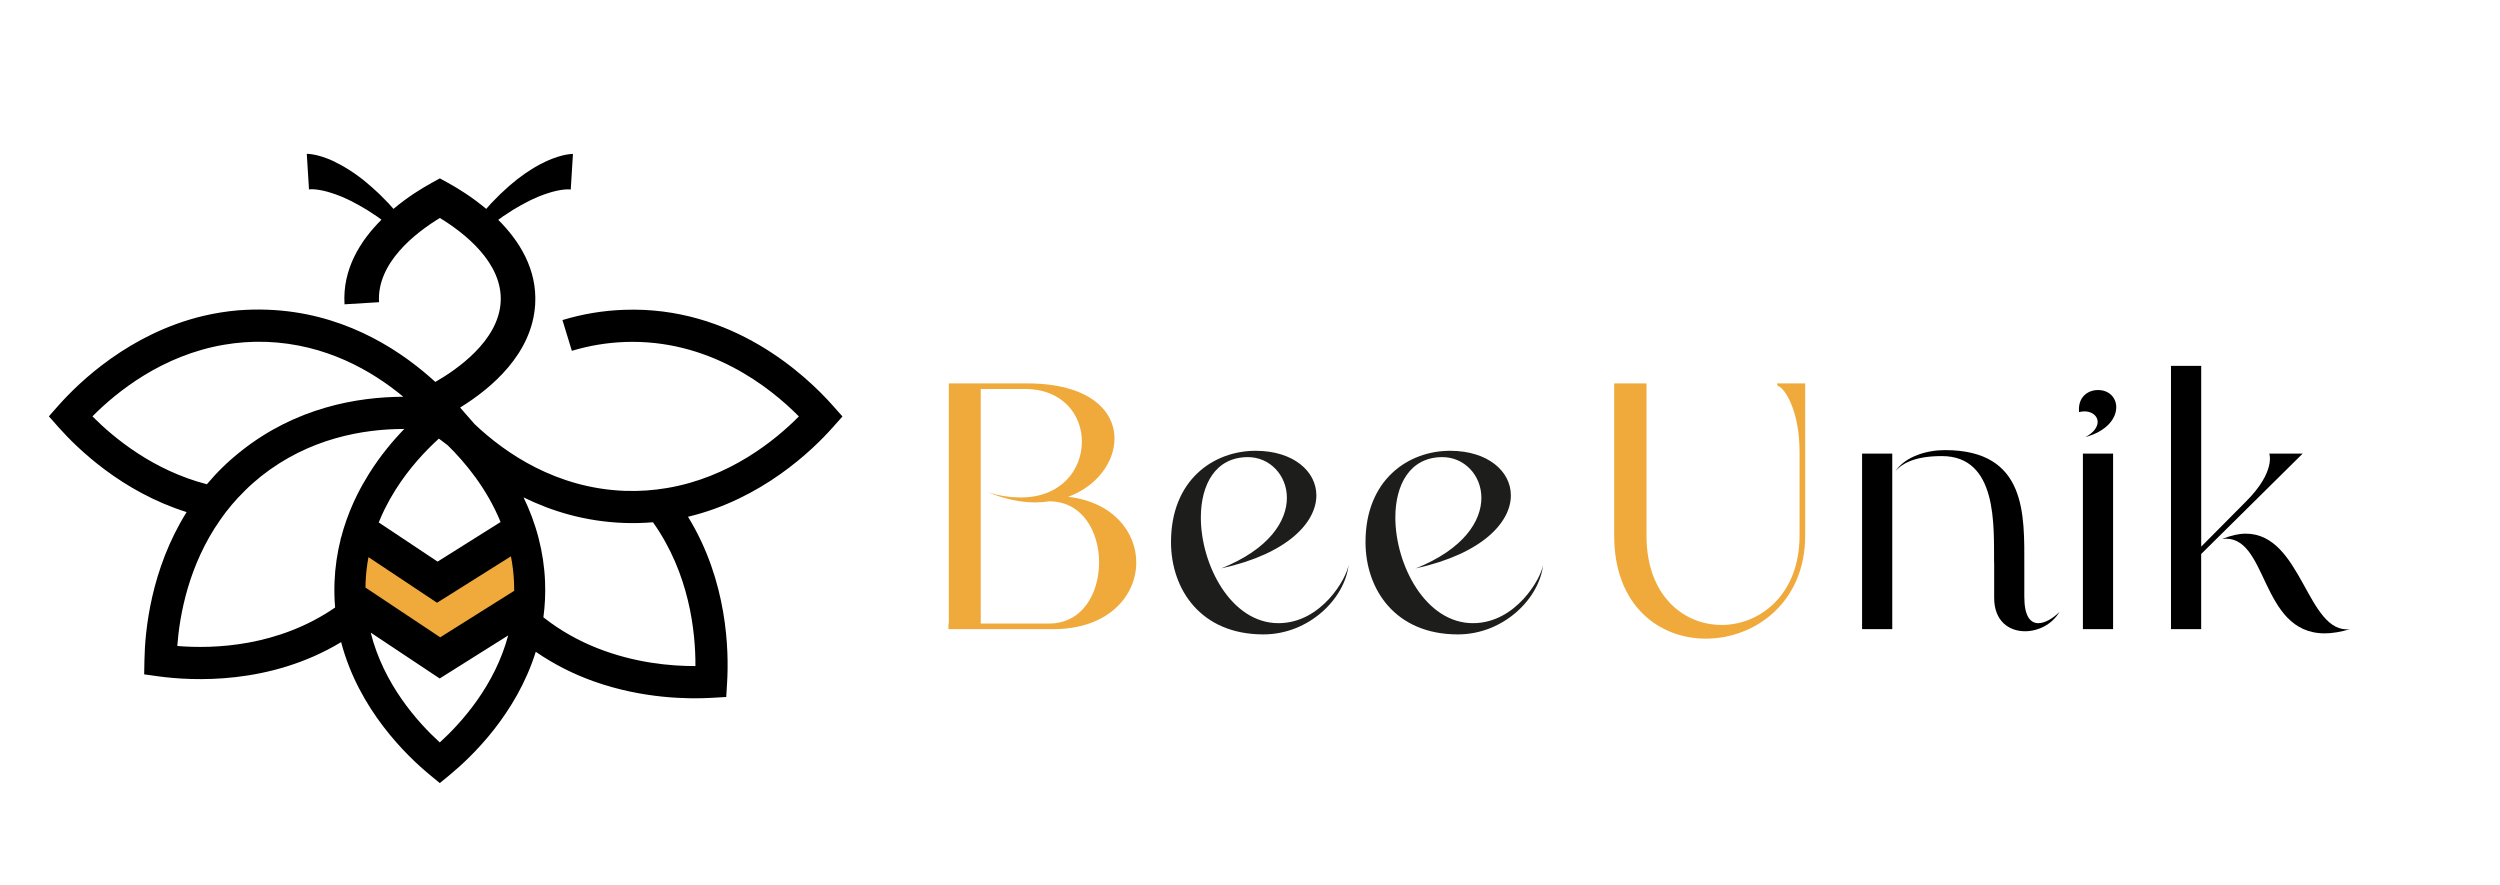 <?xml version="1.0" encoding="utf-8"?>
<!-- Generator: Adobe Illustrator 25.4.1, SVG Export Plug-In . SVG Version: 6.00 Build 0)  -->
<svg version="1.1" id="Calque_1" xmlns="http://www.w3.org/2000/svg" xmlns:xlink="http://www.w3.org/1999/xlink" x="0px" y="0px"
	 viewBox="0 0 647.69 229.24" style="enable-background:new 0 0 647.69 229.24;" xml:space="preserve">
<style type="text/css">
	.st0{fill:#EFAA3B;}
	.st1{fill:#1D1D1B;}
</style>
<g>
	<g>
		<path class="st0" d="M94.67,141.48l-2.12,11.2l13.27,12.43l9.63,3.97l19.1-11.6c0,0,2-9.8,2-10.8s-2-7.31-2-7.31l-19.1,9.98
			l-17.34-9.98h-5.56"/>
	</g>
	<g>
		<g>
			<path d="M12.66,107.86l2.45,2.77c5.05,5.7,16.54,16.8,33.24,22.04c-9.27,14.82-10.8,30.74-10.93,38.34l-0.07,3.7l3.66,0.51
				c8.75,1.2,28.88,2.3,47.37-8.86c4.56,17.44,16.92,29.4,23.01,34.42l2.55,2.1l2.55-2.1c5.8-4.77,17.28-15.82,22.31-31.92
				c4.95,3.41,10.08,5.91,15.1,7.69c12.56,4.46,24.37,4.6,30.55,4.24l3.7-0.22l0.22-3.68c0.5-8.23,0.15-26.33-10.13-43.01
				c18.99-4.53,32.11-17.06,37.57-23.23l2.45-2.75l-2.45-2.77c-6.95-7.84-26.09-25.95-54.25-24.86c-5.34,0.19-10.68,1.08-15.84,2.65
				l2.43,7.97c4.47-1.35,9.1-2.12,13.74-2.29c21.73-0.79,37.45,11.58,45.08,19.28c-6.28,6.35-18.07,15.83-34.13,18.55
				c-3.42,0.58-7.01,0.87-10.81,0.74h-0.14c-17.74-0.67-30.92-9.7-38.92-17.28l-3.1-3.54l-0.67-0.76
				c8.02-4.94,18.67-13.87,19.45-26.73c0.55-9.08-4.09-16.45-9.57-21.91c0.39-0.28,0.78-0.56,1.17-0.85l1.5-0.98l0.75-0.49
				l0.37-0.24l0.38-0.22c1.02-0.59,2.02-1.21,3.07-1.72l0.77-0.4l0.39-0.2l0.39-0.18l1.56-0.7c0.53-0.21,1.05-0.4,1.57-0.6
				c0.26-0.11,0.52-0.18,0.79-0.26l0.78-0.25c0.13-0.04,0.26-0.09,0.39-0.12l0.39-0.1l0.77-0.19c0.13-0.04,0.26-0.06,0.38-0.08
				l0.38-0.07l0.38-0.07c0.06-0.01,0.13-0.03,0.19-0.03l0.18-0.02l0.73-0.09l0.69-0.03c0.11-0.01,0.21,0,0.32,0.01l0.15,0
				c0.05,0,0.11,0,0.14,0.01c0.07,0.01,0.14,0.02,0.21,0.02l0.57-9.21c-0.12,0-0.25,0-0.36,0l-0.2,0.02
				c-0.13,0.01-0.27,0.02-0.4,0.04l-0.67,0.1c-0.12,0.02-0.21,0.04-0.31,0.06l-0.3,0.06c-0.2,0.04-0.41,0.08-0.6,0.14
				c-0.38,0.1-0.75,0.21-1.12,0.32l-1.06,0.37l-0.26,0.09c-0.09,0.03-0.17,0.07-0.25,0.1l-0.5,0.21l-0.5,0.21
				c-0.17,0.07-0.33,0.14-0.49,0.22l-0.95,0.47l-0.47,0.23c-0.16,0.08-0.3,0.17-0.46,0.25l-0.9,0.51c-0.3,0.17-0.6,0.34-0.88,0.53
				c-0.57,0.37-1.14,0.73-1.7,1.11l-1.61,1.18l-0.4,0.3l-0.38,0.31l-0.76,0.63c-1.03,0.81-1.97,1.72-2.92,2.59l-0.36,0.33
				l-0.34,0.34l-0.68,0.69l-1.35,1.37c-0.43,0.48-0.86,0.96-1.29,1.45c-3.66-3.07-7.33-5.33-9.85-6.72l-2.16-1.19l-2.16,1.19
				c-2.52,1.38-6.2,3.64-9.86,6.72c-0.43-0.48-0.86-0.96-1.29-1.45l-1.35-1.37l-0.68-0.69l-0.34-0.34l-0.36-0.33
				c-0.96-0.87-1.89-1.77-2.92-2.59l-0.76-0.63l-0.38-0.31l-0.4-0.3l-1.61-1.18c-0.56-0.38-1.13-0.74-1.7-1.11
				c-0.28-0.19-0.58-0.36-0.88-0.53l-0.9-0.51c-0.15-0.08-0.3-0.17-0.46-0.25l-0.47-0.23L86.5,41.8c-0.16-0.08-0.32-0.15-0.49-0.22
				l-0.5-0.21l-0.5-0.21c-0.08-0.03-0.17-0.07-0.25-0.1l-0.26-0.09l-1.06-0.37c-0.37-0.11-0.75-0.21-1.12-0.32
				c-0.19-0.05-0.4-0.09-0.6-0.14l-0.3-0.06c-0.1-0.02-0.2-0.04-0.31-0.06l-0.67-0.1c-0.13-0.01-0.27-0.02-0.4-0.04l-0.2-0.02
				c-0.12,0-0.24,0-0.36,0l0.57,9.21c0.07-0.01,0.14-0.01,0.21-0.02c0.04-0.01,0.09-0.01,0.14-0.01l0.15,0
				c0.11,0,0.2-0.01,0.32-0.01l0.69,0.03l0.73,0.09l0.18,0.02c0.06,0.01,0.13,0.02,0.19,0.03l0.38,0.07l0.38,0.07
				c0.13,0.02,0.25,0.04,0.38,0.08l0.77,0.19l0.39,0.1c0.13,0.03,0.26,0.08,0.39,0.12l0.78,0.25c0.26,0.08,0.53,0.16,0.79,0.26
				c0.52,0.2,1.05,0.39,1.57,0.6l1.56,0.7l0.39,0.18l0.39,0.2l0.77,0.4c1.05,0.51,2.04,1.13,3.07,1.72l0.38,0.22l0.37,0.24
				l0.75,0.49l1.5,0.98c0.39,0.28,0.77,0.56,1.16,0.85c-5.49,5.46-10.13,12.83-9.57,21.92l8.94-0.55
				c-0.62-10.24,9.53-18.03,15.76-21.82c6.22,3.79,16.37,11.59,15.75,21.82c-0.61,10.06-11.37,17.48-16.93,20.66
				c-0.45-0.41-0.9-0.82-1.38-1.24c-9.19-8.04-23.34-16.77-42.04-17.47c-2.62-0.1-5.15-0.03-7.6,0.15
				c-3.16,0.27-6.19,0.77-9.08,1.45c-19.03,4.53-32.1,17.07-37.57,23.25L12.66,107.86z M95.46,144.34l17.77,11.82l19.14-12.03
				c0.43,2.2,0.71,4.49,0.81,6.86c0.03,0.7,0.04,1.39,0.04,2.07l-19.17,12.05l-19.37-12.89c0.01-0.41,0.01-0.82,0.03-1.23
				C94.79,148.76,95.05,146.54,95.46,144.34z M98.12,135.35c0.26-0.64,0.53-1.28,0.82-1.92c0.25-0.56,0.51-1.11,0.78-1.65
				c0.81-1.63,1.73-3.27,2.74-4.87c3.56-5.65,7.74-10.1,11.24-13.28l2.29,1.73c4.54,4.45,10.14,11.19,13.7,19.88l-16.32,10.26
				L98.12,135.35z M140.78,159.93c0.4-2.96,0.56-6.05,0.43-9.27c-0.16-3.9-0.74-7.59-1.63-11.07l0.01-0.01l-0.02-0.04
				c-0.98-3.83-2.34-7.4-3.93-10.68c7.31,3.6,15.98,6.24,25.93,6.62c2.6,0.1,5.15,0.03,7.6-0.17c9.44,13.29,11.04,28.33,11,37.25
				c-6.34,0.03-15.78-0.81-25.48-4.66C150,166.04,145.26,163.46,140.78,159.93z M96.04,163.89l17.87,11.89l17.75-11.16
				c-3.47,12.96-11.99,22.51-17.72,27.73C108.1,187.02,99.38,177.21,96.04,163.89z M57.02,134.73c1.83-2.65,3.99-5.24,6.48-7.66
				c1.28-1.28,2.67-2.5,4.14-3.68c12.42-9.84,26.4-12.25,37.1-12.26c-3.02,3.12-6.22,6.96-9.07,11.49
				c-1.15,1.83-2.21,3.71-3.14,5.58c-0.31,0.63-0.61,1.26-0.91,1.91c-1.36,3.01-2.45,6.08-3.26,9.2l-0.14,0.21l0.07,0.05
				c-0.92,3.65-1.47,7.35-1.62,11.09c-0.09,2.31-0.04,4.55,0.15,6.73c-14.75,10.16-31.39,10.76-40.89,9.97
				C46.53,159.32,48.86,146.39,57.02,134.73z M23.95,107.87c6.28-6.35,18.07-15.84,34.13-18.56c3.42-0.58,7.03-0.87,10.81-0.74h0.14
				c15.38,0.58,27.32,7.46,35.45,14.22c-12.06,0.05-27.85,2.84-42,14.06c-3.41,2.69-6.35,5.58-8.88,8.61
				C39.81,121.9,29.63,113.59,23.95,107.87z"/>
		</g>
		<g>
			<path d="M147.96,49.11l0.03,0.01c-0.04,0-0.09,0.01-0.13,0.01l0-0.05c0.01,0,0.03,0,0.04,0
				C147.92,49.09,147.94,49.1,147.96,49.11z"/>
		</g>
		<g>
			<path d="M79.9,49.12l0.03-0.01c0.02-0.01,0.04-0.02,0.06-0.02c0.01,0,0.03,0,0.04,0l0,0.05C79.99,49.13,79.94,49.12,79.9,49.12z"
				/>
		</g>
	</g>
</g>
<g>
	<path class="st0" d="M245.72,163v-1.46h0.09V99.33h20.28c16.01,0,22.65,7,22.65,14.28c0,6.09-4.55,12.37-12.01,15.1
		c11.73,1.36,17.65,9.19,17.65,17.01c0,8.64-7.19,17.28-21.56,17.28H245.72z M268.19,130.16c-3.73,0-7.82-0.82-12.28-2.64
		c3.18,1,6,1.36,8.55,1.36c10.55,0,15.83-7.28,15.83-14.46c0-6.91-4.91-13.64-14.74-13.64h-11.46v60.76h17.74
		c8.64,0,12.92-7.91,12.92-15.83c0-7.91-4.28-15.83-12.92-15.83C270.65,130.07,269.46,130.16,268.19,130.16z"/>
	<path class="st1" d="M341.04,128.34c0,6.91-7.28,15.1-24.65,18.92c12.46-5,17.01-12.28,17.01-18.28c0-5.91-4.46-10.55-10.1-10.55
		c-8.46,0-12.19,7.19-12.19,15.64c0,12.28,7.82,27.38,20.1,27.38c11.19,0,17.74-11.73,18.19-15.19c-0.91,8.73-10.19,18.1-22.1,18.1
		c-16.19,0-23.92-11.64-23.92-23.92c0-16.19,11.1-23.65,21.92-23.65C335.04,116.79,341.04,122.07,341.04,128.34z"/>
	<path class="st1" d="M391.43,128.34c0,6.91-7.28,15.1-24.65,18.92c12.46-5,17.01-12.28,17.01-18.28c0-5.91-4.46-10.55-10.1-10.55
		c-8.46,0-12.19,7.19-12.19,15.64c0,12.28,7.82,27.38,20.1,27.38c11.19,0,17.74-11.73,18.19-15.19c-0.91,8.73-10.19,18.1-22.1,18.1
		c-16.19,0-23.92-11.64-23.92-23.92c0-16.19,11.1-23.65,21.92-23.65C385.43,116.79,391.43,122.07,391.43,128.34z"/>
</g>
<g>
	<path class="st0" d="M418.2,99.33h8.37v39.48c0,15.55,9.64,23.1,19.46,23.1c10,0,20.19-7.91,20.19-23.1v-21.74
		c0-10.64-3.82-16.46-5.46-17.01c-0.36-0.09-0.36-0.73-0.36-0.73h7.28v39.48c0,17.28-13.01,26.65-25.74,26.65
		c-12.01,0-23.74-8.46-23.74-26.65V99.33z"/>
	<path d="M482.42,117.52h7.82V163h-7.82V117.52z M516.62,145.81c-0.09-9.46,1-27.65-13.55-27.65c-7.91,0-10.73,2.46-12.01,3.91
		c2.64-3.91,8.28-5.46,12.83-5.46c21.28,0,20.56,16.83,20.56,29.93v8.09c0,5,1.55,6.82,3.64,6.82c1.73,0,3.82-1.27,5.46-2.91
		c-1.91,3.27-5.55,5-8.91,5c-4.18,0-8-2.64-8-8.64V145.81z"/>
	<path d="M543.45,109.33c0-1.91-2.18-3.27-4.82-2.55c-0.36-3.91,2.27-5.73,4.91-5.73c2.91,0,4.73,2,4.73,4.46
		c0,2.82-2.37,6.19-8,7.73C542.54,112.06,543.45,110.52,543.45,109.33z M547.45,117.52V163h-7.82v-45.48H547.45z"/>
	<path d="M562.46,94.78h7.82v46.84l11.64-11.73c7.73-7.73,6-12.37,6-12.37h8.64l-26.29,26.01V163h-7.82V94.78z M581.83,138.26
		c14.64,0,15.83,26.1,27.01,24.74c-2.46,0.73-4.64,1.09-6.55,1.09c-17.01,0-14.55-25.92-26.56-24.47
		C578.01,138.71,580.01,138.26,581.83,138.26z"/>
</g>
</svg>
